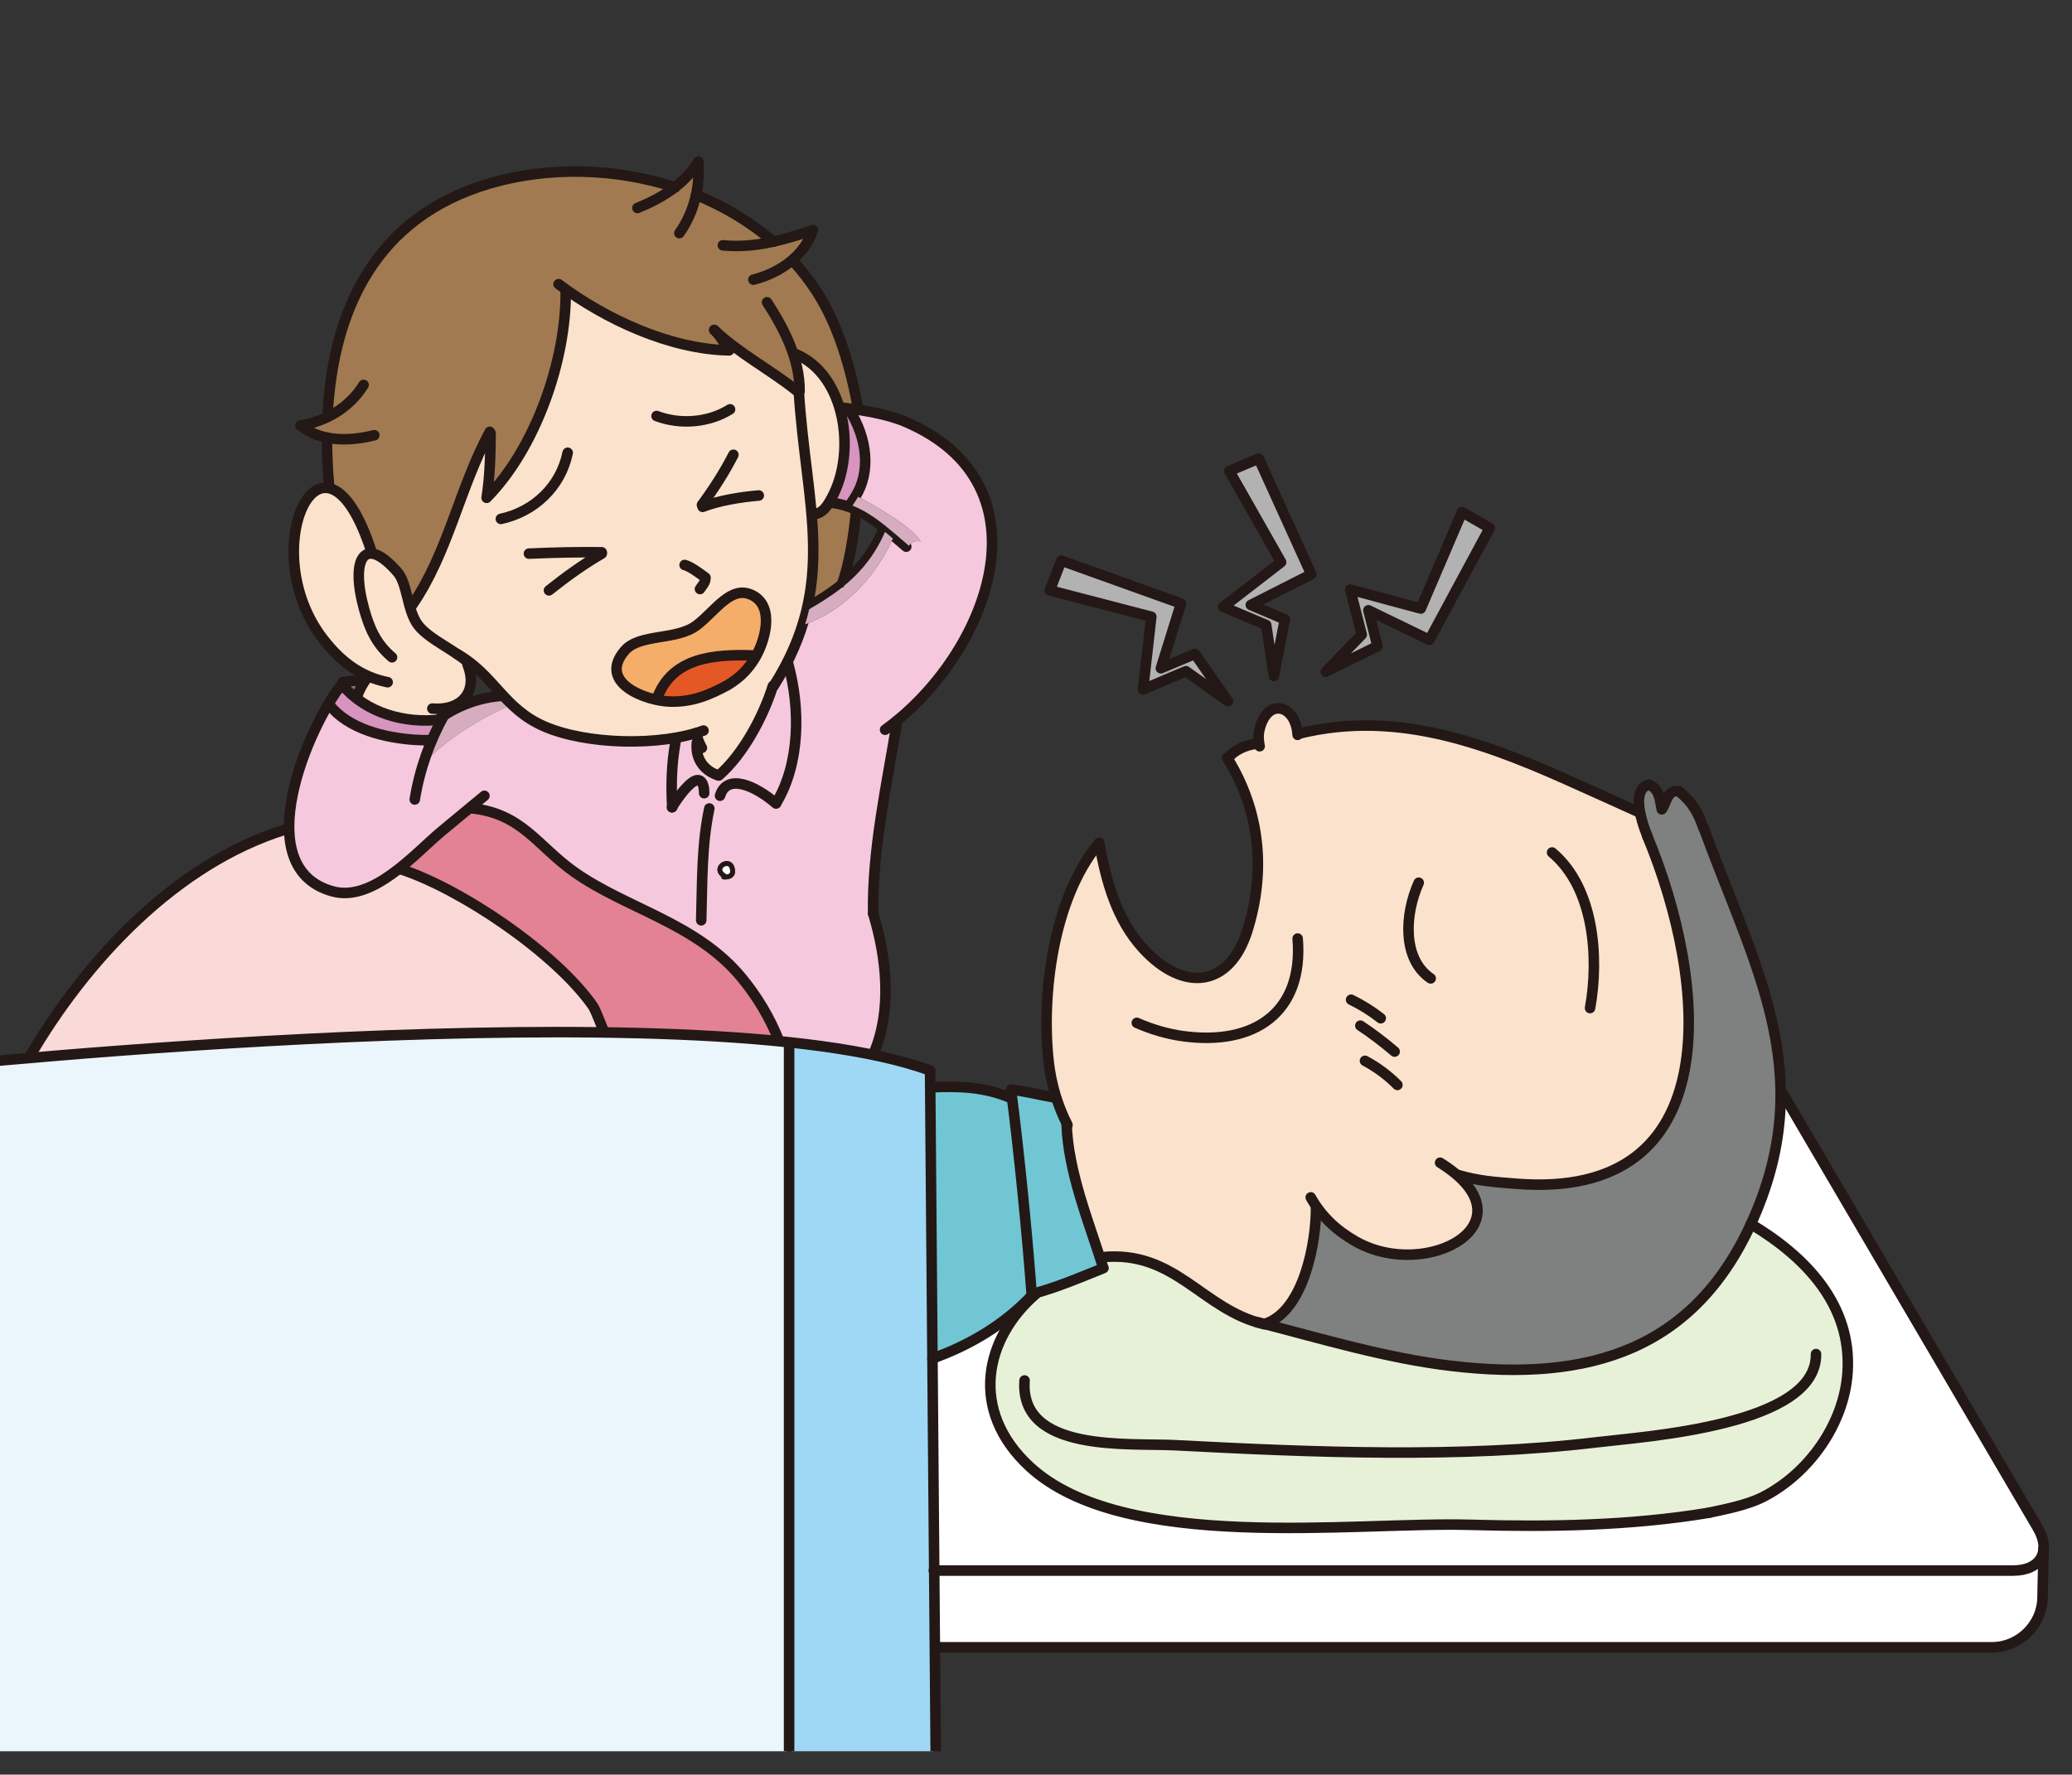 <?xml version="1.0" encoding="utf-8"?>
<!-- Generator: Adobe Illustrator 25.4.1, SVG Export Plug-In . SVG Version: 6.00 Build 0)  -->
<svg version="1.1" id="レイヤー_1" xmlns="http://www.w3.org/2000/svg" xmlns:xlink="http://www.w3.org/1999/xlink" x="0px"
	 y="0px" width="233.478px" height="200px" viewBox="0 0 233.478 200" style="enable-background:new 0 0 233.478 200;"
	 xml:space="preserve">
<rect x="0" y="0" width="233.478" height="200" fill="#333333" stroke="none"/>
<style type="text/css">
	.st0{clip-path:url(#SVGID_00000069370624554114037600000000445768249951009196_);}
	.st1{fill:none;}
	.st2{fill:#D5ADBF;}
	.st3{fill:#F6C8DD;}
	.st4{fill:#FBE2CC;}
	.st5{fill:#A17A51;}
	.st6{fill:#D694BE;}
	.st7{fill:#996988;}
	.st8{fill:#7F8080;}
	.st9{fill:#FFFFFF;stroke:#231815;stroke-width:0.554;stroke-miterlimit:10;}
	.st10{fill:#F9DAD9;}
	.st11{fill:#E28294;}
	.st12{fill:#9ED8F5;}
	.st13{fill:#FFFFFF;}
	.st14{fill:#71C6D4;}
	.st15{fill:#E7F1D8;}
	.st16{fill:#E45826;}
	.st17{fill:#F5AD6A;}
	.st18{fill:#B2B2B2;}
	.st19{fill:#EAF5FC;}
	
		.st20{clip-path:url(#SVGID_00000069370624554114037600000000445768249951009196_);fill:none;stroke:#231815;stroke-width:1.186;stroke-linecap:round;stroke-linejoin:round;stroke-miterlimit:10;}
	.st21{fill:none;stroke:#231815;stroke-width:1.186;stroke-linecap:round;stroke-linejoin:round;stroke-miterlimit:10;}
	
		.st22{clip-path:url(#SVGID_00000069370624554114037600000000445768249951009196_);fill:#FFFFFF;stroke:#231815;stroke-width:0.554;stroke-linecap:round;stroke-linejoin:round;stroke-miterlimit:10;}
</style>
<g>
	<defs>
		<rect id="SVGID_1_" x="-0.793" y="1.522" width="238.253" height="195.847"/>
	</defs>
	<clipPath id="SVGID_00000016789367803422222040000000577342845226605451_">
		<use xlink:href="#SVGID_1_"  style="overflow:visible;"/>
	</clipPath>
	<g style="clip-path:url(#SVGID_00000016789367803422222040000000577342845226605451_);">
		<path class="st1" d="M79.984,90.846c-0.15-0.031-0.296,0.064-0.328,0.214c-0.721,3.418-0.79,6.759-0.862,10.298
			c-0.016,0.775-0.032,1.557-0.055,2.351c-0.004,0.153,0.116,0.28,0.269,0.284c0.003,0,0.005,0,0.008,0
			c0.149,0,0.272-0.119,0.277-0.268c0.023-0.796,0.039-1.58,0.055-2.355c0.072-3.512,0.14-6.829,0.851-10.195
			C80.23,91.025,80.134,90.878,79.984,90.846z"/>
		<path class="st1" d="M46.692,90.375c0.015,0.002,0.029,0.004,0.044,0.004c0.134,0,0.251-0.097,0.273-0.233
			c0.241-1.511,0.62-3.021,1.113-4.496c-0.31,0.317-0.605,0.645-0.884,0.982c-0.329,1.133-0.593,2.279-0.776,3.427
			C46.438,90.209,46.541,90.351,46.692,90.375z"/>
		<path class="st1" d="M81.898,97.045c-0.004,0-0.008,0-0.011,0c-0.464,0.005-0.901,0.325-1.016,0.745
			c-0.05,0.18-0.094,0.611,0.41,1.021c-0.01,0.151,0.104,0.283,0.255,0.294c0.064,0.005,0.124,0.008,0.182,0.008
			c0.518,0,0.786-0.189,0.922-0.357c0.205-0.254,0.244-0.604,0.114-1.04C82.628,97.295,82.308,97.045,81.898,97.045z"/>
		<path class="st2" d="M57.4,79.508c-0.281-0.271-0.551-0.547-0.813-0.825c-0.025,0.009-0.049,0.019-0.076,0.021
			c-2.188,0.159-4.4,0.917-6.283,2.132c-0.844,1.526-1.549,3.147-2.106,4.812C51.185,82.511,55.593,80.325,57.4,79.508z"/>
		<path class="st3" d="M111.414,59.418c-0.588-5.221-3.892-9.25-9.555-11.651c-1.354-0.574-3.277-1.037-5.716-1.382
			c1.945,3.302,2.164,6.938,0.554,9.604c1.748,0.939,6.347,3.522,7.036,5.061c0,0-0.65-0.36-1.355,0.486
			c0.025,0.086,0.012,0.18-0.05,0.253c-0.055,0.065-0.133,0.098-0.211,0.098c-0.063,0-0.127-0.022-0.179-0.066
			c-0.281-0.238-0.556-0.475-0.829-0.709c-0.169-0.146-0.332-0.28-0.499-0.422c-0.916,2.058-3.822,7.45-9.891,9.672
			c-0.43,1.407-0.99,2.834-1.724,4.298c0.045,0.035,0.083,0.081,0.099,0.14c1.231,4.49,1.513,10.983-1.359,15.799
			c-0.025,0.107-0.117,0.201-0.226,0.229c-0.023,0.006-0.048,0.009-0.072,0.009c-0.109,0-0.221-0.057-0.27-0.152
			c-1.827-1.551-3.687-2.35-4.757-2.04c-0.493,0.142-0.824,0.508-1.011,1.117c-0.045,0.146-0.199,0.229-0.345,0.183
			c-0.146-0.045-0.229-0.199-0.184-0.346c0.242-0.791,0.709-1.291,1.386-1.487c1.458-0.42,3.547,0.731,5.111,2.019
			c2.594-4.518,2.389-10.51,1.287-14.812c-0.375,0.705-0.785,1.417-1.242,2.141c-0.029,0.046-0.071,0.078-0.117,0.099
			c-0.981,3.06-3.145,7.459-6.119,10.049c-0.052,0.046-0.117,0.068-0.182,0.068c-0.049,0-0.096-0.018-0.139-0.044h0
			c-0.03,0-0.06-0.005-0.089-0.015c-1.373-0.468-2.756-1.753-2.519-3.958c0.011-0.098,0.072-0.176,0.155-0.216
			c-0.059-0.161-0.111-0.325-0.158-0.491c-0.627,0.178-1.289,0.329-1.979,0.453c0.09,0.059,0.141,0.168,0.12,0.28
			c-0.356,1.981-0.477,4.116-0.388,6.347c0.721-1.056,1.891-2.517,2.765-2.377c0.391,0.063,0.659,0.394,0.794,0.984
			c0.04,0.172,0.047,0.35,0.055,0.521c0.003,0.071,0.006,0.141,0.011,0.208c0.013,0.152-0.1,0.286-0.253,0.299
			c-0.147,0.015-0.286-0.1-0.299-0.253c-0.006-0.074-0.01-0.152-0.013-0.23c-0.007-0.147-0.013-0.298-0.041-0.421
			c-0.045-0.196-0.15-0.53-0.343-0.561c-0.534-0.088-1.743,1.337-2.649,2.802c-0.014,0.1-0.079,0.182-0.172,0.217
			c-0.044,0.027-0.092,0.043-0.143,0.043c-0.049,0-0.098-0.013-0.143-0.04c-0.131-0.079-0.173-0.25-0.093-0.38
			c0.001-0.001,0.001-0.002,0.001-0.002c-0.16-2.559-0.04-5,0.365-7.254c0.008-0.047,0.031-0.086,0.058-0.12
			c-1.519,0.249-3.151,0.377-4.8,0.377c-3.608,0-7.277-0.589-9.907-1.737c-1.593-0.695-2.772-1.614-3.791-2.599
			c-1.807,0.817-6.215,3.003-9.278,6.141c-0.494,1.476-0.872,2.985-1.113,4.496c-0.022,0.136-0.139,0.233-0.273,0.233
			c-0.014,0-0.029-0.001-0.044-0.004c-0.151-0.024-0.254-0.166-0.23-0.317c0.183-1.148,0.448-2.295,0.776-3.427
			c-0.517,0.626-0.975,1.283-1.342,1.971c0.367-0.688,0.824-1.345,1.342-1.971c0.289-0.994,0.626-1.978,1.017-2.939
			c-0.106,0.001-0.214,0.004-0.316,0.004c-0.454,0-0.873-0.014-1.269-0.042c-3.111-0.224-7.258-1.083-9.612-3.85
			c-2.599,4.505-5.262,11.8-3.773,16.4c0.661,2.041,2.088,3.381,4.244,3.982c3.6,1,7.451-2.537,10.263-5.121
			c0.596-0.548,1.159-1.066,1.671-1.496c0.894-0.753,1.796-1.495,2.699-2.237c0.749-0.616,1.499-1.232,2.243-1.855
			c0.117-0.098,0.292-0.082,0.39,0.035c0.098,0.117,0.083,0.292-0.035,0.39c-0.39,0.326-0.782,0.647-1.174,0.97
			c3.775,0.51,5.837,2.411,8.009,4.421c0.994,0.92,2.023,1.872,3.272,2.755c2.175,1.539,4.59,2.704,7.146,3.938
			c4.195,2.025,8.533,4.119,11.748,8.001c1.799,2.171,3.261,4.628,4.229,7.105c3.864,0.387,7.273,0.881,10.222,1.479
			c1.741-4.104,1.712-9.621-0.087-15.544c-0.004-0.013-0.002-0.025-0.004-0.038c-0.002-0.013-0.008-0.024-0.008-0.038
			c-0.102-5.663,0.927-11.51,1.923-17.164c0.234-1.327,0.462-2.638,0.676-3.936c-0.271,0.212-0.543,0.419-0.815,0.615
			c-0.049,0.035-0.106,0.052-0.162,0.052c-0.086,0-0.171-0.04-0.224-0.115c-0.089-0.124-0.062-0.297,0.063-0.387
			C106.184,77.244,112.375,67.949,111.414,59.418z M80.198,91.174c-0.71,3.366-0.778,6.683-0.851,10.195
			c-0.016,0.775-0.032,1.559-0.055,2.355c-0.005,0.149-0.127,0.268-0.277,0.268c-0.003,0-0.006,0-0.008,0
			c-0.153-0.004-0.273-0.132-0.269-0.284c0.023-0.793,0.04-1.576,0.055-2.351c0.073-3.538,0.141-6.88,0.862-10.298
			c0.032-0.149,0.178-0.244,0.328-0.214C80.134,90.878,80.23,91.025,80.198,91.174z M82.64,98.756
			c-0.136,0.168-0.404,0.357-0.922,0.357c-0.058,0-0.118-0.002-0.182-0.008c-0.151-0.011-0.265-0.143-0.255-0.294
			c-0.505-0.41-0.46-0.841-0.41-1.021c0.115-0.42,0.552-0.741,1.016-0.745c0.004,0,0.007,0,0.011,0c0.411,0,0.73,0.25,0.856,0.671
			C82.883,98.151,82.845,98.501,82.64,98.756z"/>
	</g>
	<g style="clip-path:url(#SVGID_00000016789367803422222040000000577342845226605451_);">
		<path class="st4" d="M49.431,80.835c0.004-0.083,0.04-0.164,0.114-0.216c0.09-0.062,0.184-0.117,0.275-0.177
			c0.042-0.057,0.1-0.094,0.166-0.107c0.169-0.108,0.339-0.214,0.513-0.315c-0.389,0.088-0.804,0.139-1.246,0.139
			c-0.183,0-0.369-0.008-0.559-0.024c-0.152-0.013-0.266-0.146-0.253-0.299c0.012-0.152,0.147-0.266,0.299-0.253
			c1.556,0.127,2.843-0.323,3.521-1.24c0.626-0.847,0.684-2.032,0.163-3.337c-0.033-0.082-0.02-0.168,0.021-0.238
			c-0.657-0.563-1.494-1.099-2.317-1.619c-1.22-0.769-2.482-1.565-3.211-2.496c-0.682-0.872-0.989-2.094-1.285-3.276
			c-0.273-1.088-0.531-2.116-1.046-2.708c-1.37-1.572-2.529-2.271-3.181-1.921c-0.751,0.405-1.075,2.371-0.104,5.851
			c0.607,2.174,1.328,3.813,3.051,5.267c0.117,0.098,0.132,0.273,0.033,0.39c-0.098,0.117-0.273,0.132-0.39,0.033
			c-1.825-1.54-2.61-3.329-3.228-5.541c-0.941-3.37-0.797-5.855,0.374-6.487c0.117-0.063,0.253-0.111,0.408-0.136
			c-1.379-4.205-3.096-6.705-4.722-6.861c-0.856-0.08-1.676,0.509-2.313,1.666c-1.582,2.87-2.007,9.591,2.106,14.904
			c2.095,2.705,4.354,4.225,7.112,4.781c0.15,0.03,0.247,0.176,0.217,0.326c-0.026,0.131-0.142,0.222-0.271,0.222
			c-0.018,0-0.037-0.002-0.055-0.005c-0.706-0.143-1.38-0.347-2.029-0.612c-0.003,0.004-0.003,0.008-0.006,0.012
			c-0.469,0.617-0.846,1.322-1.097,2.044C42.884,80.366,46.122,81.201,49.431,80.835z"/>
		<path class="st5" d="M45.005,64.306c0.603,0.692,0.876,1.782,1.166,2.937c0.051,0.205,0.104,0.41,0.157,0.615
			c2.216-3.273,3.621-7.061,4.976-10.731c1.06-2.871,2.156-5.84,3.643-8.588c0.072-0.134,0.24-0.185,0.375-0.111
			c0.086,0.046,0.132,0.132,0.139,0.222c0.06,0.051,0.099,0.125,0.099,0.21c-0.015,2.058-0.056,4.235-0.331,6.427
			c4.895-5.395,8.327-14.695,8.24-22.514c0-0.007,0.003-0.013,0.004-0.02c-0.233-0.168-0.467-0.333-0.696-0.506
			c-0.122-0.092-0.147-0.266-0.055-0.388c0.092-0.122,0.266-0.146,0.388-0.055c4.541,3.418,11.737,7.102,18.531,7.391
			c-0.416-0.649-0.847-1.313-1.348-1.805c-0.012-0.012-0.017-0.026-0.027-0.04c-0.012-0.017-0.026-0.032-0.034-0.05
			c-0.006-0.015-0.007-0.031-0.01-0.047c-0.004-0.019-0.011-0.037-0.012-0.057c0-0.016,0.006-0.032,0.008-0.048
			c0.003-0.019,0.003-0.038,0.01-0.056c0.006-0.016,0.019-0.029,0.028-0.044c0.01-0.016,0.017-0.034,0.03-0.048
			c0-0.001,0.001-0.001,0.001-0.001c0,0,0.001-0.001,0.001-0.001c0.014-0.015,0.032-0.022,0.048-0.033
			c0.014-0.009,0.026-0.022,0.041-0.028c0.02-0.009,0.041-0.01,0.062-0.014c0.014-0.002,0.028-0.008,0.042-0.008
			c0.017,0,0.033,0.006,0.05,0.009c0.018,0.003,0.037,0.003,0.055,0.01c0.014,0.005,0.025,0.016,0.038,0.024
			c0.018,0.011,0.038,0.019,0.054,0.034c1.566,1.5,3.515,2.809,5.4,4.075c1.27,0.853,2.574,1.735,3.736,2.656
			c-0.091-3.602-1.964-6.96-3.612-9.505c-0.083-0.128-0.046-0.3,0.082-0.383c0.128-0.083,0.299-0.047,0.383,0.082
			c1.052,1.625,2.193,3.576,2.928,5.721c0.056-0.014,0.116-0.015,0.173,0.009c2.828,1.188,4.219,3.699,4.888,5.596
			c0.049,0.138,0.091,0.279,0.135,0.418c0.015,0,0.028-0.005,0.044-0.003c0.535,0.062,1.042,0.13,1.535,0.201
			c-1.033-5.511-2.555-9.761-4.655-12.966c-0.727-1.11-1.555-2.18-2.459-3.178c-0.005-0.005-0.006-0.011-0.01-0.017
			c-1.168,0.948-2.627,1.672-4.286,2.086c-0.022,0.005-0.045,0.008-0.067,0.008c-0.124,0-0.237-0.084-0.268-0.21
			c-0.037-0.148,0.053-0.299,0.202-0.336c2.954-0.738,5.314-2.575,6.301-4.863c-1.213,0.402-2.504,0.791-3.843,1.089
			c-0.047,0.031-0.098,0.053-0.152,0.053c-0.018,0-0.035-0.006-0.052-0.009c-1.814,0.389-3.715,0.602-5.652,0.407
			c-0.152-0.015-0.263-0.151-0.248-0.303c0.015-0.152,0.151-0.261,0.303-0.248c1.702,0.171,3.387,0.018,5.009-0.296
			c-2.298-1.915-4.939-3.504-7.868-4.727c-0.363,1.477-0.979,2.866-1.841,4.084c-0.054,0.076-0.139,0.117-0.226,0.117
			c-0.055,0-0.111-0.017-0.16-0.051c-0.125-0.088-0.154-0.261-0.066-0.386c0.883-1.246,1.502-2.678,1.835-4.203
			c0.001-0.003,0.001-0.006,0.002-0.009c0.198-0.914,0.294-1.86,0.281-2.821c-0.595,0.814-1.318,1.515-2.091,2.125
			c-0.036,0.103-0.126,0.171-0.228,0.182c-1.384,1.046-2.913,1.796-4.197,2.307c-0.143,0.056-0.303-0.013-0.36-0.155
			c-0.056-0.142,0.013-0.303,0.155-0.36c1.138-0.453,2.475-1.099,3.717-1.976c-6.625-2.034-13.761-2.136-20.166-0.267
			C44.06,24.21,37.984,32.818,37.207,46.518c1.451-0.79,2.676-1.907,3.531-3.287c0.081-0.13,0.253-0.17,0.381-0.09
			c0.13,0.081,0.17,0.251,0.09,0.381c-1.441,2.325-3.849,3.969-6.674,4.579c2.345,1.525,5.375,1.229,7.574,0.679
			c0.148-0.036,0.298,0.053,0.336,0.201c0.037,0.148-0.053,0.299-0.201,0.336c-1.033,0.258-2.242,0.462-3.487,0.462
			c-0.541,0-1.089-0.045-1.633-0.134c0.005,1.663,0.083,3.397,0.237,5.165c1.317,0.402,3.083,2.076,4.765,7.287
			c0.005,0.016,0.003,0.033,0.005,0.049C42.816,62.292,43.751,62.866,45.005,64.306z"/>
		<path class="st6" d="M93.999,56.17c-0.042,0.078-0.084,0.155-0.127,0.232c0.582,0.08,1.132,0.211,1.656,0.384
			c0.144-0.221,0.225-0.343,0.284-0.432c0.102-0.153,0.147-0.221,0.384-0.605c1.597-2.593,1.306-6.215-0.755-9.458
			c-0.161-0.02-0.32-0.041-0.485-0.061C95.852,49.58,95.506,53.378,93.999,56.17z"/>
		<path class="st7" d="M40.039,78.243c0.165-0.438,0.371-0.866,0.615-1.274c-0.591,0.017-1.182,0.07-1.767,0.157
			C39.236,77.529,39.624,77.9,40.039,78.243z"/>
		<path class="st8" d="M187.171,127.812c-2.885,3.973-7.508,5.979-13.762,5.979c-0.828,0-1.684-0.035-2.569-0.106l-0.479-0.038
			c-1.938-0.153-3.419-0.271-5.251-0.721c2.358,2.48,1.645,4.519,1.117,5.409c-1.199,2.016-4.271,3.346-7.641,3.346
			c-1.99,0-4.085-0.464-5.957-1.525c-1.663-0.942-3.005-2.074-4.069-3.426c-0.107,4.217-1.55,10.55-5.221,12.428
			c0.931,0.244,1.861,0.486,2.793,0.735c5.667,1.508,11.526,3.069,17.43,3.77c16.912,2.006,27.571-3.013,33.459-15.781
			c0.007-0.026,0.013-0.052,0.027-0.076c0.004-0.007,0.011-0.011,0.015-0.017c0.117-0.255,0.235-0.508,0.349-0.768
			c5.975-13.81,1.799-24.409-3.037-36.682c-0.866-2.2-1.762-4.476-2.623-6.828c-0.033-0.03-0.061-0.066-0.076-0.112
			c-0.436-1.288-0.997-2.654-2.623-3.958c-0.632-0.062-0.851,0.386-1.151,1.104c-0.122,0.292-0.247,0.593-0.426,0.836
			c-0.065,0.089-0.178,0.129-0.286,0.106c-0.108-0.025-0.19-0.111-0.21-0.22l-0.049-0.275c-0.22-1.23-0.325-1.816-1.131-2.269
			c-0.287,0.086-0.495,0.259-0.634,0.527c-0.452,0.866-0.171,2.719,0.752,4.957c0.007,0.014,0.005,0.029,0.009,0.043
			C190.225,104.646,193.116,119.626,187.171,127.812z"/>
		<path class="st9" d="M81.897,97.598c-0.002,0-0.003,0.001-0.005,0.001c-0.211,0.002-0.439,0.16-0.488,0.338
			c-0.066,0.241,0.217,0.456,0.392,0.562c0.025,0.015,0.046,0.033,0.065,0.054c0.164-0.017,0.286-0.067,0.348-0.144
			c0.104-0.13,0.065-0.362,0.014-0.534C82.167,97.688,82.061,97.598,81.897,97.598z"/>
		<path class="st4" d="M124.132,141.416c4.987-0.505,8.147,1.709,11.199,3.85c1.891,1.327,3.843,2.692,6.251,3.447
			c0.028-0.002,0.058-0.003,0.088,0.004c0.271,0.069,0.543,0.144,0.813,0.214c0.012-0.005,0.02-0.014,0.032-0.019
			c4.264-1.466,5.545-9.335,5.498-12.916c0-0.005,0.002-0.009,0.002-0.014c-0.196-0.292-0.386-0.59-0.56-0.901
			c-0.074-0.133-0.027-0.302,0.107-0.376c0.131-0.074,0.301-0.028,0.376,0.106c1.133,2.022,2.757,3.612,4.965,4.863
			c4.788,2.711,11.067,1.375,12.849-1.623c1.246-2.096-0.075-4.565-3.625-6.775c-0.13-0.081-0.169-0.252-0.088-0.381
			c0.081-0.13,0.252-0.169,0.381-0.088c0.725,0.451,1.333,0.895,1.845,1.328c0.013,0.001,0.026-0.001,0.039,0.003
			c2.254,0.656,3.867,0.782,6.099,0.958l0.481,0.038c7.366,0.582,12.693-1.314,15.839-5.646c5.833-8.033,2.914-22.88-1.358-33.152
			c-0.005-0.014-0.004-0.029-0.009-0.043c-0.239-0.593-0.582-1.535-0.785-2.512c-0.016-0.004-0.034-0.004-0.049-0.011
			c-1.092-0.503-2.359-1.07-3.603-1.627c-0.929-0.416-1.845-0.826-2.666-1.2c-10.395-4.727-20.651-8.739-31.797-5.996
			c-0.044,0.083-0.124,0.143-0.224,0.148c-0.166,0.007-0.283-0.109-0.291-0.261c-0.092-1.678-0.971-2.636-1.792-2.715
			c-0.841-0.083-1.602,0.731-1.953,2.125c-0.131,0.519-0.126,1.159,0.012,1.801c0.033,0.149-0.063,0.297-0.212,0.329
			c-0.02,0.004-0.039,0.006-0.058,0.006c-0.129,0-0.243-0.089-0.271-0.218c-0.004-0.019-0.007-0.044-0.011-0.064
			c-0.001,0-0.001,0.001-0.002,0.001c-1.166,0.111-2.22,0.612-2.994,1.407c3.57,5.871,4.318,12.601,2.152,19.485
			c-0.939,2.987-2.649,4.896-4.812,5.375c-0.368,0.082-0.744,0.122-1.124,0.122c-2.059,0-4.255-1.185-6.298-3.423
			c-2.981-3.264-4.161-7.549-4.874-11.413c-4.795,6.138-6.096,16.729-5.253,24.084c0.276,2.409,0.995,4.804,2.079,6.926
			c0.055,0.106,0.032,0.23-0.046,0.313c0.189,4.111,1.6,8.337,2.975,12.428C123.694,140.092,123.916,140.758,124.132,141.416z
			 M174.68,95.898c0.099-0.118,0.274-0.132,0.39-0.035c4.872,4.072,5.401,12.131,4.374,17.795c-0.025,0.134-0.142,0.228-0.272,0.228
			c-0.016,0-0.033-0.002-0.05-0.004c-0.15-0.027-0.25-0.172-0.222-0.323c1-5.518,0.505-13.352-4.185-17.271
			C174.598,96.19,174.582,96.015,174.68,95.898z M159.612,99.371c0.062-0.139,0.226-0.202,0.366-0.139
			c0.139,0.063,0.202,0.227,0.139,0.366c-1.641,3.662-1.738,8.423,1.25,10.438c0.126,0.086,0.16,0.257,0.074,0.385
			c-0.053,0.08-0.141,0.122-0.229,0.122c-0.053,0-0.108-0.015-0.155-0.048C157.816,108.308,157.877,103.244,159.612,99.371z
			 M157.657,122.468c-0.055,0.053-0.124,0.08-0.194,0.08c-0.072,0-0.144-0.027-0.197-0.083c-1.039-1.054-2.244-1.95-3.585-2.662
			c-0.135-0.072-0.186-0.24-0.114-0.375c0.072-0.135,0.24-0.185,0.374-0.114c1.392,0.739,2.643,1.67,3.72,2.764
			C157.767,122.186,157.766,122.361,157.657,122.468z M157.36,118.695c-0.055,0.063-0.132,0.096-0.209,0.096
			c-0.064,0-0.129-0.023-0.181-0.068c-1.145-0.988-2.721-2.181-3.832-2.9c-0.128-0.083-0.165-0.254-0.082-0.383
			c0.083-0.129,0.255-0.166,0.382-0.082c1.129,0.73,2.73,1.942,3.893,2.945C157.447,118.404,157.46,118.579,157.36,118.695z
			 M151.996,112.549c0.066-0.137,0.234-0.195,0.369-0.129c1.185,0.572,2.356,1.306,3.39,2.119c0.121,0.095,0.142,0.269,0.047,0.389
			c-0.055,0.069-0.136,0.106-0.218,0.106c-0.06,0-0.12-0.02-0.171-0.06c-1.003-0.789-2.14-1.5-3.289-2.055
			C151.987,112.852,151.929,112.686,151.996,112.549z M127.844,115.163c0.061-0.141,0.225-0.202,0.365-0.142
			c1.698,0.748,3.418,1.245,5.11,1.478c4.26,0.584,7.826-0.242,10.035-2.333c1.991-1.884,2.888-4.778,2.594-8.366
			c-0.012-0.153,0.101-0.287,0.253-0.299c0.163-0.01,0.287,0.1,0.299,0.253c0.308,3.762-0.647,6.81-2.764,8.814
			c-1.868,1.768-4.52,2.674-7.766,2.674c-0.867,0-1.776-0.064-2.726-0.195c-1.744-0.24-3.512-0.751-5.258-1.519
			C127.846,115.467,127.782,115.304,127.844,115.163z"/>
		<path class="st6" d="M46.711,83.101c0.537,0.038,1.12,0.049,1.78,0.034c0.253-0.587,0.523-1.166,0.813-1.733
			c-0.469,0.046-0.938,0.075-1.402,0.075c-3.701,0-7.172-1.433-9.379-3.926c-0.374,0.498-0.768,1.088-1.168,1.75
			C39.559,82.039,43.651,82.88,46.711,83.101z"/>
		<path class="st10" d="M66.57,113.526c-4.294-6.14-14.898-13.145-21.51-15.305c-0.014-0.005-0.024-0.015-0.037-0.021
			c-1.918,1.49-4.047,2.714-6.194,2.714c-0.483,0-0.966-0.062-1.448-0.196c-2.345-0.654-3.9-2.116-4.622-4.345
			c-0.267-0.826-0.406-1.728-0.447-2.677c-0.029,0.027-0.063,0.049-0.103,0.061c-10.612,3.31-20.96,12.471-28.447,25.164
			c13.555-1.158,37.317-2.877,58.98-2.877c1.688,0,3.331,0.011,4.935,0.032c-0.058-0.134-0.126-0.306-0.217-0.537
			C67.195,114.864,66.794,113.847,66.57,113.526z"/>
		<path class="st11" d="M71.772,102.484c-2.464-1.189-5.012-2.419-7.225-3.985c-1.278-0.905-2.32-1.868-3.328-2.801
			c-2.298-2.127-4.286-3.964-8.222-4.34c-0.162,0.133-0.322,0.267-0.483,0.399c-0.901,0.741-1.802,1.482-2.694,2.233
			c-0.502,0.423-1.061,0.937-1.653,1.48c-0.805,0.74-1.692,1.555-2.638,2.325c6.711,2.295,17.203,9.276,21.494,15.413
			c0.261,0.374,0.66,1.387,0.952,2.126c0.078,0.198,0.163,0.414,0.22,0.55c0.049,0.033,0.085,0.084,0.099,0.15
			c0.004,0.02,0,0.031,0.002,0.048c7.23,0.105,13.592,0.422,19.068,0.947c-0.946-2.334-2.332-4.641-4.03-6.691
			C80.197,106.55,75.914,104.483,71.772,102.484z"/>
		<path class="st4" d="M56.149,77.389c1.469,1.625,2.857,3.16,5.263,4.21c4.636,2.024,12.939,2.246,17.767,0.475
			c0.144-0.052,0.302,0.021,0.355,0.165c0.053,0.144-0.021,0.303-0.165,0.355c-0.189,0.069-0.39,0.131-0.588,0.195
			c0.137,0.487,0.317,0.957,0.547,1.361c0.076,0.133,0.03,0.302-0.103,0.377c-0.043,0.025-0.09,0.037-0.137,0.037
			c-0.096,0-0.19-0.05-0.241-0.14c-0.025-0.043-0.046-0.09-0.069-0.134c0.056,1.317,0.83,2.339,2.148,2.796
			c2.881-2.574,4.973-6.901,5.895-9.856c0.029-0.093,0.105-0.155,0.193-0.179c5.48-8.742,4.633-15.726,3.56-24.555
			c-0.312-2.571-0.632-5.232-0.82-8.124c-0.008-0.005-0.017-0.008-0.025-0.014c-1.205-0.982-2.544-1.881-3.961-2.833
			c-1.212-0.814-2.45-1.647-3.603-2.539l0.225,0.348c0.056,0.086,0.06,0.196,0.01,0.285c-0.049,0.088-0.141,0.143-0.242,0.143
			c-0.002,0-0.003,0-0.005,0c-5.611-0.092-12.294-2.548-18.138-6.621c-0.024,8.187-3.762,17.866-8.984,23.158
			c-0.053,0.054-0.125,0.082-0.197,0.082c-0.042,0-0.085-0.01-0.124-0.03c-0.107-0.054-0.167-0.171-0.149-0.29
			c0.336-2.169,0.409-4.342,0.434-6.417c-1.251,2.475-2.228,5.112-3.172,7.672c-1.395,3.78-2.838,7.688-5.177,11.065
			c-0.036,0.052-0.088,0.081-0.144,0.099c0.209,0.692,0.467,1.337,0.852,1.83c0.669,0.855,1.89,1.625,3.07,2.369
			c0.395,0.249,0.792,0.503,1.177,0.762c0.001,0.001,0.003,0.001,0.005,0.001C53.593,74.562,54.892,75.999,56.149,77.389z
			 M82.764,51.005c0.136,0.069,0.191,0.236,0.122,0.372c-0.843,1.663-2.001,3.529-3.282,5.3c2.175-0.736,4.791-1.018,5.873-1.108
			c0.15-0.012,0.286,0.101,0.299,0.253c0.013,0.152-0.101,0.286-0.253,0.299c-1.147,0.095-4.053,0.409-6.247,1.262
			c-0.033,0.013-0.067,0.019-0.1,0.019c-0.111,0-0.215-0.067-0.258-0.177c-0.018-0.045-0.019-0.092-0.012-0.137
			c-0.092-0.096-0.109-0.243-0.028-0.353c1.375-1.859,2.623-3.85,3.514-5.607C82.461,50.991,82.628,50.936,82.764,51.005z
			 M79.161,65.198c-0.614-0.448-1.543-1.126-2.082-1.255c-0.149-0.035-0.241-0.185-0.205-0.333c0.035-0.149,0.185-0.24,0.333-0.205
			c0.648,0.154,1.591,0.843,2.28,1.346l0.173,0.126c0.074,0.053,0.116,0.14,0.114,0.231c-0.013,0.532-0.225,0.819-0.47,1.151
			c-0.063,0.086-0.131,0.177-0.2,0.28c-0.053,0.08-0.141,0.123-0.23,0.123c-0.053,0-0.107-0.015-0.154-0.047
			c-0.127-0.085-0.161-0.257-0.076-0.384c0.074-0.111,0.147-0.209,0.214-0.301c0.189-0.256,0.314-0.426,0.351-0.696L79.161,65.198z
			 M73.722,46.788c0.054-0.143,0.214-0.215,0.357-0.161c2.615,0.988,5.769,0.703,8.036-0.728c0.129-0.081,0.3-0.043,0.382,0.086
			c0.082,0.129,0.043,0.3-0.086,0.382c-1.457,0.919-3.257,1.394-5.066,1.394c-1.181,0-2.366-0.203-3.461-0.617
			C73.74,47.09,73.668,46.931,73.722,46.788z M70.175,73.159c0.954-1.115,2.549-1.376,4.239-1.654
			c1.421-0.233,2.89-0.474,3.927-1.26c0.548-0.42,1.079-0.938,1.594-1.438c1.204-1.172,2.341-2.279,3.723-2.279
			c0.439,0,0.884,0.118,1.32,0.35c0.744,0.397,1.24,1.029,1.472,1.879c0.475,1.738-0.263,4.098-1.151,5.555
			c-0.588,0.965-1.427,2.094-3.196,3.157c-2.094,1.131-3.959,1.88-6.288,1.88c-0.09,0.007-0.23-0.002-0.347-0.005
			c-1.942-0.06-5.214-1.053-6.07-2.992C68.956,75.352,69.218,74.278,70.175,73.159z M67.811,61.967
			c0.153,0.002,0.275,0.127,0.273,0.28c0,0.026-0.009,0.049-0.016,0.073c0.033,0.119-0.011,0.249-0.122,0.314
			c-1.84,1.068-3.775,2.415-5.914,4.118c-0.051,0.041-0.112,0.06-0.172,0.06c-0.081,0-0.162-0.036-0.217-0.104
			c-0.095-0.12-0.075-0.294,0.044-0.389c1.928-1.534,3.692-2.781,5.374-3.801c-2.309-0.016-4.749,0.033-7.448,0.154
			c-0.004,0-0.008,0-0.013,0c-0.147,0-0.27-0.116-0.276-0.265c-0.007-0.153,0.111-0.282,0.264-0.289
			C62.586,61.984,65.277,61.934,67.811,61.967z M56.381,58.209c3.712-0.798,6.584-3.639,7.315-7.238
			c0.031-0.15,0.177-0.247,0.326-0.216c0.15,0.031,0.247,0.177,0.216,0.326c-0.776,3.815-3.815,6.825-7.742,7.669
			c-0.019,0.004-0.039,0.006-0.058,0.006c-0.128,0-0.242-0.089-0.27-0.219C56.136,58.388,56.231,58.241,56.381,58.209z"/>
		<path class="st5" d="M91.343,67.923c1.116-0.66,2.234-1.375,3.296-2.231c0.861-2.497,1.319-5.741,1.55-8.061
			c-0.754-0.331-1.556-0.571-2.442-0.688c-0.057-0.007-0.104-0.035-0.144-0.071c-0.413,0.665-0.923,1.209-1.855,1.371
			C92.001,61.5,92,64.672,91.343,67.923z"/>
		<path class="st4" d="M90.303,44.282c0.187,2.899,0.508,5.567,0.821,8.147c0.218,1.795,0.429,3.539,0.577,5.257
			c0.897-0.176,1.279-0.794,1.81-1.779c1.586-2.939,1.831-7.053,0.622-10.481c-0.611-1.732-1.865-3.993-4.333-5.144
			c0.364,1.225,0.588,2.505,0.575,3.821C90.375,44.173,90.346,44.234,90.303,44.282z"/>
		<path class="st12" d="M104.99,176.867l-0.449-54.283c-0.001-0.009-0.005-0.016-0.006-0.025c-0.001-0.013,0.004-0.024,0.005-0.037
			l-0.014-1.678c-3.715-1.339-8.841-2.363-15.332-3.07v86.944h16.026l-0.228-27.574c-0.025-0.042-0.044-0.088-0.044-0.141
			C104.95,176.953,104.967,176.907,104.99,176.867z"/>
		<path class="st13" d="M197.647,137.845c7.612,4.621,11.255,10.288,10.818,16.849c-0.385,5.757-4.265,11.484-9.657,14.251
			c-1.658,0.851-3.8,1.307-5.69,1.709l-0.517,0.11c-0.004,0.001-0.008,0.001-0.011,0.001c-0.001,0-0.002,0.001-0.003,0.001
			c-7.548,1.254-15.842,1.674-26.896,1.359c-2.869-0.083-6.392,0.026-10.121,0.141c-3.345,0.104-6.885,0.213-10.451,0.213
			c-11.332,0-22.917-1.1-29.292-6.988c-3.015-2.787-4.577-6.117-4.515-9.632c0.044-2.495,0.928-5.002,2.496-7.232
			c-2.431,1.937-5.297,3.523-8.46,4.661l0.194,23.438h121.314c1.381,0,2.401-0.452,2.872-1.274c0.471-0.823,0.346-1.931-0.353-3.122
			l-28.455-48.507c-0.056,4.217-0.926,8.621-3,13.415C197.831,137.444,197.738,137.643,197.647,137.845z"/>
		<path class="st14" d="M115.975,145.901c-0.469-6.433-1.377-15.545-2.18-21.905c-2.796-1.162-5.337-1.325-8.698-1.185l0.247,29.885
			C109.546,151.156,113.212,148.817,115.975,145.901z"/>
		<path class="st15" d="M111.867,155.869c-0.059,3.352,1.441,6.539,4.337,9.215c8.213,7.586,25.477,7.056,39.35,6.629
			c3.738-0.115,7.269-0.223,10.154-0.142c11.01,0.313,19.271-0.102,26.781-1.349l0.514-0.11c1.856-0.395,3.96-0.842,5.552-1.66
			c5.224-2.681,8.984-8.226,9.357-13.796c0.422-6.322-3.115-11.805-10.496-16.303c-5.163,11.013-13.854,16.29-27.003,16.29
			c-2.182,0-4.486-0.145-6.917-0.434c-5.943-0.705-11.822-2.27-17.507-3.785c-1.158-0.308-2.316-0.611-3.473-0.913
			c-0.017,0.003-0.034,0.009-0.051,0.009c-0.021,0-0.041-0.002-0.063-0.007c-2.962-0.687-5.214-2.267-7.39-3.795
			c-3.079-2.161-5.993-4.2-10.706-3.762c0.085,0.266,0.174,0.535,0.257,0.801c0.001,0.001,0,0.002,0.001,0.003
			c0.011,0.017,0.025,0.032,0.034,0.051c0.057,0.143-0.013,0.303-0.155,0.361c-0.372,0.148-0.752,0.303-1.14,0.46
			c-1.954,0.793-4.148,1.68-6.32,2.297c-0.016,0.038-0.039,0.073-0.072,0.102C113.769,148.738,111.93,152.323,111.867,155.869z
			 M129.936,162.542c0.925,0.011,1.8,0.022,2.526,0.06c15.742,0.819,32.371,1.469,47.438-0.331c0.501-0.06,1.112-0.124,1.808-0.198
			c6.805-0.719,22.741-2.403,22.648-9.464c-0.002-0.153,0.12-0.278,0.272-0.28c0.002,0,0.003,0,0.004,0
			c0.151,0,0.275,0.121,0.277,0.272c0.099,7.566-15.599,9.225-23.144,10.022c-0.693,0.074-1.301,0.138-1.8,0.197
			c-7.11,0.85-14.564,1.156-22.105,1.156c-8.485,0-17.08-0.387-25.427-0.822c-0.716-0.037-1.585-0.048-2.505-0.059
			c-4.478-0.056-10.611-0.131-13.367-3.128c-1.048-1.141-1.515-2.623-1.387-4.407c0.011-0.154,0.152-0.27,0.296-0.256
			c0.153,0.011,0.268,0.144,0.257,0.295c-0.118,1.649,0.288,2.954,1.242,3.993C119.564,162.415,125.559,162.488,129.936,162.542z"/>
		<path class="st14" d="M123.984,142.762c-0.326-1.035-0.676-2.08-1.046-3.184c-1.424-4.237-2.897-8.618-3.026-12.912
			c0-0.005,0.002-0.01,0.002-0.014c-0.425-0.863-0.791-1.767-1.095-2.697c-0.01,0.001-0.019,0.005-0.029,0.005
			c-0.015,0-0.032-0.001-0.047-0.003c-0.797-0.137-1.458-0.275-2.07-0.401c-0.83-0.172-1.567-0.322-2.43-0.429
			c0.812,6.267,1.76,15.667,2.257,22.366c2.25-0.609,4.554-1.542,6.596-2.37C123.398,142.998,123.691,142.88,123.984,142.762z"/>
		<path class="st16" d="M74.358,78.663c0.403,0.074,0.787,0.117,1.128,0.127c2.372,0.072,4.236-0.664,6.344-1.802
			c1.586-0.953,2.374-1.967,2.924-2.847C80.59,74.02,76.062,74.304,74.358,78.663z"/>
		<path class="st17" d="M73.808,78.544c1.737-4.591,6.35-5.103,11.091-4.954c0.053,0.002,0.099,0.022,0.141,0.049
			c0.638-1.215,1.291-3.22,0.876-4.736c-0.191-0.697-0.594-1.214-1.198-1.536c-0.36-0.192-0.706-0.285-1.059-0.285
			c-1.157,0-2.216,1.031-3.337,2.122c-0.525,0.511-1.069,1.04-1.644,1.482c-1.148,0.87-2.686,1.122-4.173,1.366
			c-1.587,0.26-3.086,0.506-3.908,1.467c-0.807,0.943-1.04,1.821-0.691,2.609C70.427,77.313,72.186,78.153,73.808,78.544z"/>
		<path class="st18" d="M142.951,70.397l0.628,4.156l0.887-4.577l-3.629-1.543c-0.099-0.042-0.165-0.138-0.168-0.245
			c-0.003-0.108,0.056-0.208,0.151-0.256l6.577-3.332l-5.702-12.556l-2.775,1.172l5.68,10.009c0.069,0.12,0.038,0.271-0.072,0.356
			l-6.143,4.745l4.399,1.859C142.873,70.221,142.936,70.302,142.951,70.397z"/>
		<path class="st18" d="M130.008,69.538l-0.876,7.713l4.398-1.861c0.035-0.014,0.072-0.022,0.108-0.022
			c0.057,0,0.113,0.017,0.161,0.052l3.419,2.445l-2.666-3.826l-3.636,1.529c-0.1,0.041-0.214,0.022-0.294-0.05
			c-0.08-0.072-0.11-0.184-0.077-0.287l2.192-7.04l-12.98-4.656l-1.092,2.807l11.138,2.898
			C129.936,69.274,130.024,69.401,130.008,69.538z"/>
		<path class="st19" d="M62.743,116.598c-31.109,0-66.561,3.548-69.823,3.882l-2.589,84.237h98.31v-87.003
			C81.573,116.972,72.926,116.598,62.743,116.598z"/>
		<path class="st18" d="M153.927,68.849c-0.027-0.104,0.01-0.215,0.093-0.283c0.084-0.067,0.198-0.081,0.296-0.034l6.634,3.218
			l6.542-12.14l-2.612-1.498l-4.528,10.58c-0.055,0.127-0.194,0.195-0.327,0.158l-7.496-2.018l1.184,4.627
			c0.024,0.093-0.002,0.192-0.07,0.262l-2.928,3.015l4.182-2.064L153.927,68.849z"/>
		<path class="st13" d="M224.457,185.375c2.927,0,5.361-2.374,5.423-5.291l0.086-4.002c-0.634,0.776-1.719,1.198-3.108,1.198
			h-121.31l0.066,8.095H224.457z"/>
	</g>
	
		<path style="clip-path:url(#SVGID_00000016789367803422222040000000577342845226605451_);fill:none;stroke:#231815;stroke-width:1.186;stroke-linecap:round;stroke-linejoin:round;stroke-miterlimit:10;" d="
		M146.357,82.686c11.385-2.817,21.777,1.351,32.011,6.004c1.92,0.873,4.361,1.949,6.27,2.827"/>
	
		<path style="clip-path:url(#SVGID_00000016789367803422222040000000577342845226605451_);fill:none;stroke:#231815;stroke-width:1.186;stroke-linecap:round;stroke-linejoin:round;stroke-miterlimit:10;" d="
		M146.218,82.819c-0.182-3.343-3.365-4.305-4.288-0.643c-0.156,0.618-0.124,1.307,0.01,1.927"/>
	
		<path style="clip-path:url(#SVGID_00000016789367803422222040000000577342845226605451_);fill:none;stroke:#231815;stroke-width:1.186;stroke-linecap:round;stroke-linejoin:round;stroke-miterlimit:10;" d="
		M141.629,83.822c-1.284,0.123-2.469,0.698-3.302,1.628"/>
	
		<path style="clip-path:url(#SVGID_00000016789367803422222040000000577342845226605451_);fill:none;stroke:#231815;stroke-width:1.186;stroke-linecap:round;stroke-linejoin:round;stroke-miterlimit:10;" d="
		M138.281,85.403c3.722,5.964,4.383,12.782,2.269,19.504c-2.011,6.392-7.225,6.944-11.766,1.97
		c-2.988-3.273-4.173-7.638-4.917-11.896"/>
	
		<path style="clip-path:url(#SVGID_00000016789367803422222040000000577342845226605451_);fill:none;stroke:#231815;stroke-width:1.186;stroke-linecap:round;stroke-linejoin:round;stroke-miterlimit:10;" d="
		M123.704,95.191c-5.039,6.17-6.397,16.972-5.526,24.575c0.278,2.427,1.006,4.864,2.108,7.019"/>
	
		<path style="clip-path:url(#SVGID_00000016789367803422222040000000577342845226605451_);fill:none;stroke:#231815;stroke-width:1.186;stroke-linecap:round;stroke-linejoin:round;stroke-miterlimit:10;" d="
		M113.931,122.871c0.867,6.622,1.865,16.64,2.342,23.308"/>
	
		<path style="clip-path:url(#SVGID_00000016789367803422222040000000577342845226605451_);fill:none;stroke:#231815;stroke-width:1.186;stroke-linecap:round;stroke-linejoin:round;stroke-miterlimit:10;" d="
		M124.102,141.695c8.375-0.878,11.302,5.913,18.364,7.549"/>
	
		<path style="clip-path:url(#SVGID_00000016789367803422222040000000577342845226605451_);fill:none;stroke:#231815;stroke-width:1.186;stroke-linecap:round;stroke-linejoin:round;stroke-miterlimit:10;" d="
		M162.274,131.04c10.716,6.675-1.435,13.446-9.507,8.874c-2.141-1.213-3.857-2.803-5.07-4.968"/>
	
		<path style="clip-path:url(#SVGID_00000016789367803422222040000000577342845226605451_);fill:none;stroke:#231815;stroke-width:1.186;stroke-linecap:round;stroke-linejoin:round;stroke-miterlimit:10;" d="
		M185.661,94.308c-0.93-2.255-1.721-5.464,0.174-5.884c-0.003-0.004,0.01-0.007,0,0c1.081,0.56,1.151,1.327,1.417,2.79
		c0.546-0.741,0.594-2.23,1.911-2.041c1.705,1.346,2.305,2.748,2.775,4.135"/>
	
		<path style="clip-path:url(#SVGID_00000016789367803422222040000000577342845226605451_);fill:none;stroke:#231815;stroke-width:1.186;stroke-linecap:round;stroke-linejoin:round;stroke-miterlimit:10;" d="
		M191.956,93.262c5.681,15.567,12.83,27.411,5.71,43.865c-6.495,15.01-18.518,18.66-34.136,16.808
		c-7.452-0.884-14.68-3.093-21.929-4.95"/>
	
		<path style="clip-path:url(#SVGID_00000016789367803422222040000000577342845226605451_);fill:none;stroke:#231815;stroke-width:1.186;stroke-linecap:round;stroke-linejoin:round;stroke-miterlimit:10;" d="
		M185.621,94.229c6.82,16.403,9.254,41.09-14.759,39.18c-2.528-0.202-4.197-0.296-6.636-1.006"/>
	
		<path style="clip-path:url(#SVGID_00000016789367803422222040000000577342845226605451_);fill:none;stroke:#231815;stroke-width:1.186;stroke-linecap:round;stroke-linejoin:round;stroke-miterlimit:10;" d="
		M148.289,135.992c0.051,3.906-1.337,11.688-5.684,13.182"/>
	
		<path style="clip-path:url(#SVGID_00000016789367803422222040000000577342845226605451_);fill:none;stroke:#231815;stroke-width:1.186;stroke-linecap:round;stroke-linejoin:round;stroke-miterlimit:10;" d="
		M113.955,122.81c1.691,0.184,2.827,0.529,4.835,0.873"/>
	
		<path style="clip-path:url(#SVGID_00000016789367803422222040000000577342845226605451_);fill:none;stroke:#231815;stroke-width:1.186;stroke-linecap:round;stroke-linejoin:round;stroke-miterlimit:10;" d="
		M116.343,145.823c2.763-0.721,5.576-1.937,7.998-2.906"/>
	
		<path style="clip-path:url(#SVGID_00000016789367803422222040000000577342845226605451_);fill:none;stroke:#231815;stroke-width:1.186;stroke-linecap:round;stroke-linejoin:round;stroke-miterlimit:10;" d="
		M120.188,126.657c0.163,5.42,2.533,11.115,4.112,16.183"/>
	
		<path style="clip-path:url(#SVGID_00000016789367803422222040000000577342845226605451_);fill:none;stroke:#231815;stroke-width:1.186;stroke-linecap:round;stroke-linejoin:round;stroke-miterlimit:10;" d="
		M116.732,145.823c-5.771,4.966-7.581,13.122-0.715,19.464c10.604,9.795,36.462,6.186,49.683,6.562
		c8.911,0.254,18.045,0.107,26.844-1.355"/>
	
		<path style="clip-path:url(#SVGID_00000016789367803422222040000000577342845226605451_);fill:none;stroke:#231815;stroke-width:1.186;stroke-linecap:round;stroke-linejoin:round;stroke-miterlimit:10;" d="
		M197.286,137.945c6.131,3.667,11.413,9.081,10.902,16.73c-0.389,5.833-4.378,11.392-9.506,14.023
		c-1.78,0.913-4.188,1.375-6.139,1.795"/>
	
		<path style="clip-path:url(#SVGID_00000016789367803422222040000000577342845226605451_);fill:none;stroke:#231815;stroke-width:1.186;stroke-linecap:round;stroke-linejoin:round;stroke-miterlimit:10;" d="
		M204.633,152.606c0.106,8.031-19.103,9.271-24.7,9.94c-15.334,1.833-32.048,1.137-47.485,0.332
		c-5.237-0.272-17.584,0.884-16.998-7.297"/>
	<g style="clip-path:url(#SVGID_00000016789367803422222040000000577342845226605451_);">
		<path class="st21" d="M105.226,177.003c29.555,0,121.632,0,121.632,0c3.069,0,4.309-2.166,2.757-4.813l-28.788-49.074"/>
	</g>
	<g style="clip-path:url(#SVGID_00000016789367803422222040000000577342845226605451_);">
		<path class="st21" d="M230.275,174.528c0,0-0.054,2.503-0.119,5.562c-0.066,3.059-2.63,5.562-5.699,5.562c0,0-89.34,0-119.083,0"
			/>
	</g>
	
		<path style="clip-path:url(#SVGID_00000016789367803422222040000000577342845226605451_);fill:none;stroke:#231815;stroke-width:1.186;stroke-linecap:round;stroke-linejoin:round;stroke-miterlimit:10;" d="
		M116.29,145.978c-3.039,3.252-7.002,5.633-11.22,7.121"/>
	
		<path style="clip-path:url(#SVGID_00000016789367803422222040000000577342845226605451_);fill:none;stroke:#231815;stroke-width:1.186;stroke-linecap:round;stroke-linejoin:round;stroke-miterlimit:10;" d="
		M-7.349,120.229c0,0,86.346-9.067,112.152,0.418l0.697,84.346H-9.954L-7.349,120.229z"/>
	
		<path style="clip-path:url(#SVGID_00000016789367803422222040000000577342845226605451_);fill:none;stroke:#231815;stroke-width:1.186;stroke-linecap:round;stroke-linejoin:round;stroke-miterlimit:10;" d="
		M159.865,99.484c-1.626,3.628-1.832,8.637,1.348,10.782"/>
	
		<path style="clip-path:url(#SVGID_00000016789367803422222040000000577342845226605451_);fill:none;stroke:#231815;stroke-width:1.186;stroke-linecap:round;stroke-linejoin:round;stroke-miterlimit:10;" d="
		M146.223,105.777c0.682,8.313-4.865,12.107-12.941,10.996c-1.781-0.244-3.541-0.774-5.185-1.497"/>
	
		<line style="clip-path:url(#SVGID_00000016789367803422222040000000577342845226605451_);fill:none;stroke:#231815;stroke-width:1.186;stroke-linecap:round;stroke-linejoin:round;stroke-miterlimit:10;" x1="88.918" y1="117.701" x2="88.918" y2="204.994"/>
	
		<polygon style="clip-path:url(#SVGID_00000016789367803422222040000000577342845226605451_);fill:none;stroke:#231815;stroke-width:1.186;stroke-linecap:round;stroke-linejoin:round;stroke-miterlimit:10;" points="
		138.364,79.024 134.652,73.697 130.809,75.313 133.08,68.019 119.597,63.183 118.295,66.531 129.733,69.507 128.803,77.691 
		133.638,75.645 	"/>
	
		<polygon style="clip-path:url(#SVGID_00000016789367803422222040000000577342845226605451_);fill:none;stroke:#231815;stroke-width:1.186;stroke-linecap:round;stroke-linejoin:round;stroke-miterlimit:10;" points="
		143.545,76.182 144.78,69.809 140.945,68.178 147.759,64.726 141.836,51.683 138.527,53.081 144.36,63.36 137.841,68.395 
		142.677,70.439 	"/>
	
		<polygon style="clip-path:url(#SVGID_00000016789367803422222040000000577342845226605451_);fill:none;stroke:#231815;stroke-width:1.186;stroke-linecap:round;stroke-linejoin:round;stroke-miterlimit:10;" points="
		149.398,75.695 155.218,72.821 154.195,68.781 161.067,72.115 167.863,59.504 164.747,57.717 160.096,68.583 152.143,66.442 
		153.444,71.528 	"/>
	
		<path style="clip-path:url(#SVGID_00000016789367803422222040000000577342845226605451_);fill:none;stroke:#231815;stroke-width:1.186;stroke-linecap:round;stroke-linejoin:round;stroke-miterlimit:10;" d="
		M113.974,123.769c-3.073-1.295-5.845-1.377-9.162-1.224"/>
	
		<path style="clip-path:url(#SVGID_00000016789367803422222040000000577342845226605451_);fill:none;stroke:#231815;stroke-width:1.186;stroke-linecap:round;stroke-linejoin:round;stroke-miterlimit:10;" d="
		M152.245,112.67c1.168,0.565,2.311,1.278,3.339,2.087"/>
	
		<path style="clip-path:url(#SVGID_00000016789367803422222040000000577342845226605451_);fill:none;stroke:#231815;stroke-width:1.186;stroke-linecap:round;stroke-linejoin:round;stroke-miterlimit:10;" d="
		M153.288,115.591c1.09,0.705,2.675,1.898,3.862,2.923"/>
	
		<path style="clip-path:url(#SVGID_00000016789367803422222040000000577342845226605451_);fill:none;stroke:#231815;stroke-width:1.186;stroke-linecap:round;stroke-linejoin:round;stroke-miterlimit:10;" d="
		M153.81,119.557c1.346,0.716,2.594,1.638,3.653,2.714"/>
	
		<path style="clip-path:url(#SVGID_00000016789367803422222040000000577342845226605451_);fill:none;stroke:#231815;stroke-width:1.186;stroke-linecap:round;stroke-linejoin:round;stroke-miterlimit:10;" d="
		M174.892,96.075c4.72,3.944,5.32,11.794,4.28,17.534"/>
	
		<path style="clip-path:url(#SVGID_00000016789367803422222040000000577342845226605451_);fill:none;stroke:#231815;stroke-width:1.186;stroke-linecap:round;stroke-linejoin:round;stroke-miterlimit:10;" d="
		M52.931,74.821c-1.582-1.52-4.537-2.73-5.795-4.339c-1.271-1.625-1.203-4.69-2.34-5.995c-3.807-4.371-5.326-1.424-3.76,4.186
		c0.605,2.166,1.357,3.899,3.139,5.404"/>
	
		<path style="clip-path:url(#SVGID_00000016789367803422222040000000577342845226605451_);fill:none;stroke:#231815;stroke-width:1.186;stroke-linecap:round;stroke-linejoin:round;stroke-miterlimit:10;" d="
		M41.863,62.183c-5.426-16.803-13.283-0.286-5.459,9.82c1.916,2.474,4.144,4.251,7.276,4.883"/>
	
		<path style="clip-path:url(#SVGID_00000016789367803422222040000000577342845226605451_);fill:none;stroke:#231815;stroke-width:1.186;stroke-linecap:round;stroke-linejoin:round;stroke-miterlimit:10;" d="
		M38.558,77.051c-3.802,4.769-10.714,20.722-1.103,23.4c4.52,1.26,9.213-4.167,12.186-6.671c1.635-1.378,3.301-2.719,4.942-4.091"/>
	
		<path style="clip-path:url(#SVGID_00000016789367803422222040000000577342845226605451_);fill:none;stroke:#231815;stroke-width:1.186;stroke-linecap:round;stroke-linejoin:round;stroke-miterlimit:10;" d="
		M50.04,80.603c-1.624,2.907-2.776,6.194-3.304,9.499"/>
	
		<path style="clip-path:url(#SVGID_00000016789367803422222040000000577342845226605451_);fill:none;stroke:#231815;stroke-width:1.186;stroke-linecap:round;stroke-linejoin:round;stroke-miterlimit:10;" d="
		M52.683,74.903c1.24,3.109-0.739,5.223-3.965,4.956"/>
	
		<path style="clip-path:url(#SVGID_00000016789367803422222040000000577342845226605451_);fill:none;stroke:#231815;stroke-width:1.186;stroke-linecap:round;stroke-linejoin:round;stroke-miterlimit:10;" d="
		M63.745,32.768c0.086,7.758-3.375,17.727-8.911,23.337c0.37-2.386,0.43-4.799,0.448-7.249"/>
	
		<path style="clip-path:url(#SVGID_00000016789367803422222040000000577342845226605451_);fill:none;stroke:#231815;stroke-width:1.186;stroke-linecap:round;stroke-linejoin:round;stroke-miterlimit:10;" d="
		M55.19,48.67c-3.43,6.335-4.696,13.672-8.771,19.555"/>
	
		<path style="clip-path:url(#SVGID_00000016789367803422222040000000577342845226605451_);fill:none;stroke:#231815;stroke-width:1.186;stroke-linecap:round;stroke-linejoin:round;stroke-miterlimit:10;" d="
		M51.47,73.686c4.204,2.363,5.247,6.166,9.832,8.167c4.82,2.104,13.123,2.26,17.973,0.481"/>
	
		<path style="clip-path:url(#SVGID_00000016789367803422222040000000577342845226605451_);fill:none;stroke:#231815;stroke-width:1.186;stroke-linecap:round;stroke-linejoin:round;stroke-miterlimit:10;" d="
		M87.18,77.313c7.301-11.553,3.623-20.25,2.826-33.3"/>
	
		<path style="clip-path:url(#SVGID_00000016789367803422222040000000577342845226605451_);fill:none;stroke:#231815;stroke-width:1.186;stroke-linecap:round;stroke-linejoin:round;stroke-miterlimit:10;" d="
		M78.438,82.613c0.143,0.598,0.365,1.173,0.651,1.674"/>
	
		<path style="clip-path:url(#SVGID_00000016789367803422222040000000577342845226605451_);fill:none;stroke:#231815;stroke-width:1.186;stroke-linecap:round;stroke-linejoin:round;stroke-miterlimit:10;" d="
		M87.087,77.313c-1.078,3.458-3.352,7.702-6.091,10.087"/>
	
		<path style="clip-path:url(#SVGID_00000016789367803422222040000000577342845226605451_);fill:none;stroke:#231815;stroke-width:1.186;stroke-linecap:round;stroke-linejoin:round;stroke-miterlimit:10;" d="
		M78.523,83.69c-0.206,1.924,0.916,3.183,2.333,3.666"/>
	
		<path style="clip-path:url(#SVGID_00000016789367803422222040000000577342845226605451_);fill:none;stroke:#231815;stroke-width:1.186;stroke-linecap:round;stroke-linejoin:round;stroke-miterlimit:10;" d="
		M32.127,93.494C19.802,97.338,9.671,108.216,3.299,119.16"/>
	
		<path style="clip-path:url(#SVGID_00000016789367803422222040000000577342845226605451_);fill:none;stroke:#231815;stroke-width:1.186;stroke-linecap:round;stroke-linejoin:round;stroke-miterlimit:10;" d="
		M49.703,80.847c1.998-1.386,4.384-2.243,6.789-2.418"/>
	
		<path style="clip-path:url(#SVGID_00000016789367803422222040000000577342845226605451_);fill:none;stroke:#231815;stroke-width:1.186;stroke-linecap:round;stroke-linejoin:round;stroke-miterlimit:10;" d="
		M52.958,91.076c5.836,0.531,7.566,4.239,11.749,7.198c5.862,4.146,13.764,5.759,18.841,11.889c1.762,2.127,3.231,4.586,4.19,7.044"
		/>
	
		<path style="clip-path:url(#SVGID_00000016789367803422222040000000577342845226605451_);fill:none;stroke:#231815;stroke-width:1.186;stroke-linecap:round;stroke-linejoin:round;stroke-miterlimit:10;" d="
		M45.146,97.958c6.884,2.249,17.48,9.446,21.65,15.41c0.427,0.611,1.344,3.3,1.226,2.723"/>
	
		<path style="clip-path:url(#SVGID_00000016789367803422222040000000577342845226605451_);fill:none;stroke:#231815;stroke-width:1.186;stroke-linecap:round;stroke-linejoin:round;stroke-miterlimit:10;" d="
		M63.968,51.026c-0.774,3.805-3.766,6.645-7.529,7.454"/>
	
		<path style="clip-path:url(#SVGID_00000016789367803422222040000000577342845226605451_);fill:none;stroke:#231815;stroke-width:1.186;stroke-linecap:round;stroke-linejoin:round;stroke-miterlimit:10;" d="
		M73.981,46.885c2.688,1.016,5.909,0.744,8.282-0.753"/>
	
		<path style="clip-path:url(#SVGID_00000016789367803422222040000000577342845226605451_);fill:none;stroke:#231815;stroke-width:1.186;stroke-linecap:round;stroke-linejoin:round;stroke-miterlimit:10;" d="
		M59.601,62.394c2.73-0.122,5.466-0.186,8.206-0.151"/>
	
		<path style="clip-path:url(#SVGID_00000016789367803422222040000000577342845226605451_);fill:none;stroke:#231815;stroke-width:1.186;stroke-linecap:round;stroke-linejoin:round;stroke-miterlimit:10;" d="
		M67.807,62.394c-2.092,1.215-4.068,2.645-5.948,4.141"/>
	
		<path style="clip-path:url(#SVGID_00000016789367803422222040000000577342845226605451_);fill:none;stroke:#231815;stroke-width:1.186;stroke-linecap:round;stroke-linejoin:round;stroke-miterlimit:10;" d="
		M79.1,56.899c1.243-1.68,2.544-3.685,3.539-5.647"/>
	
		<path style="clip-path:url(#SVGID_00000016789367803422222040000000577342845226605451_);fill:none;stroke:#231815;stroke-width:1.186;stroke-linecap:round;stroke-linejoin:round;stroke-miterlimit:10;" d="
		M79.175,57.124c1.789-0.696,4.265-1.109,6.324-1.28"/>
	
		<path style="clip-path:url(#SVGID_00000016789367803422222040000000577342845226605451_);fill:none;stroke:#231815;stroke-width:1.186;stroke-linecap:round;stroke-linejoin:round;stroke-miterlimit:10;" d="
		M77.143,63.674c0.647,0.154,1.689,0.943,2.354,1.427c-0.014,0.571-0.298,0.798-0.623,1.284"/>
	
		<path style="clip-path:url(#SVGID_00000016789367803422222040000000577342845226605451_);fill:none;stroke:#231815;stroke-width:1.186;stroke-linecap:round;stroke-linejoin:round;stroke-miterlimit:10;" d="
		M81.961,77.231c1.61-0.967,2.446-1.987,3.102-3.063c1.088-1.787,2.278-5.716-0.215-7.045c-2.429-1.295-4.169,1.677-6.339,3.343l0,0
		c-2.307,1.748-6.437,0.902-8.123,2.873c-3.08,3.6,2.371,5.643,5.091,5.728C77.919,79.142,79.81,78.393,81.961,77.231L81.961,77.231
		z"/>
	
		<path style="clip-path:url(#SVGID_00000016789367803422222040000000577342845226605451_);fill:none;stroke:#231815;stroke-width:1.186;stroke-linecap:round;stroke-linejoin:round;stroke-miterlimit:10;" d="
		M73.989,78.831c1.681-4.792,6.512-5.102,10.901-4.964"/>
	
		<path style="clip-path:url(#SVGID_00000016789367803422222040000000577342845226605451_);fill:none;stroke:#231815;stroke-width:1.186;stroke-linecap:round;stroke-linejoin:round;stroke-miterlimit:10;" d="
		M62.943,32.024c5.21,3.922,12.552,7.352,19.216,7.461c-0.499-0.763-1.028-1.664-1.672-2.295"/>
	
		<path style="clip-path:url(#SVGID_00000016789367803422222040000000577342845226605451_);fill:none;stroke:#231815;stroke-width:1.186;stroke-linecap:round;stroke-linejoin:round;stroke-miterlimit:10;" d="
		M80.486,37.191c2.734,2.618,6.532,4.601,9.419,6.953"/>
	
		<path style="clip-path:url(#SVGID_00000016789367803422222040000000577342845226605451_);fill:none;stroke:#231815;stroke-width:1.186;stroke-linecap:round;stroke-linejoin:round;stroke-miterlimit:10;" d="
		M86.434,34.067c1.936,2.99,3.701,6.409,3.665,10.033"/>
	
		<path style="clip-path:url(#SVGID_00000016789367803422222040000000577342845226605451_);fill:none;stroke:#231815;stroke-width:1.186;stroke-linecap:round;stroke-linejoin:round;stroke-miterlimit:10;" d="
		M99.734,82.242c11.469-8.28,19.1-27.577,2.232-34.73c-2.041-0.865-4.969-1.327-7.164-1.579"/>
	
		<path style="clip-path:url(#SVGID_00000016789367803422222040000000577342845226605451_);fill:none;stroke:#231815;stroke-width:1.186;stroke-linecap:round;stroke-linejoin:round;stroke-miterlimit:10;" d="
		M93.783,56.668c3.405,0.448,5.658,2.675,8.334,4.943"/>
	
		<path style="clip-path:url(#SVGID_00000016789367803422222040000000577342845226605451_);fill:none;stroke:#231815;stroke-width:1.186;stroke-linecap:round;stroke-linejoin:round;stroke-miterlimit:10;" d="
		M99.568,59.627c-1.903,4.506-4.99,6.738-8.504,8.781"/>
	
		<path style="clip-path:url(#SVGID_00000016789367803422222040000000577342845226605451_);fill:none;stroke:#231815;stroke-width:1.186;stroke-linecap:round;stroke-linejoin:round;stroke-miterlimit:10;" d="
		M89.66,39.901c5.62,2.361,6.846,11.041,4.095,16.138c-0.55,1.019-0.984,1.764-2.091,1.94"/>
	
		<path style="clip-path:url(#SVGID_00000016789367803422222040000000577342845226605451_);fill:none;stroke:#231815;stroke-width:1.186;stroke-linecap:round;stroke-linejoin:round;stroke-miterlimit:10;" d="
		M89.461,29.529c0.905,0.999,1.737,2.07,2.485,3.212c2.572,3.925,3.931,8.831,4.766,13.418"/>
	
		<path style="clip-path:url(#SVGID_00000016789367803422222040000000577342845226605451_);fill:none;stroke:#231815;stroke-width:1.186;stroke-linecap:round;stroke-linejoin:round;stroke-miterlimit:10;" d="
		M78.431,21.965c3.18,1.293,6.142,3.058,8.701,5.284"/>
	
		<path style="clip-path:url(#SVGID_00000016789367803422222040000000577342845226605451_);fill:none;stroke:#231815;stroke-width:1.186;stroke-linecap:round;stroke-linejoin:round;stroke-miterlimit:10;" d="
		M36.907,46.88c0.578-11.735,5.256-22.405,18.293-26.209c6.629-1.934,14.134-1.757,20.897,0.442"/>
	
		<path style="clip-path:url(#SVGID_00000016789367803422222040000000577342845226605451_);fill:none;stroke:#231815;stroke-width:1.186;stroke-linecap:round;stroke-linejoin:round;stroke-miterlimit:10;" d="
		M37.087,54.86c-0.162-1.849-0.248-3.704-0.243-5.544"/>
	
		<path style="clip-path:url(#SVGID_00000016789367803422222040000000577342845226605451_);fill:none;stroke:#231815;stroke-width:1.186;stroke-linecap:round;stroke-linejoin:round;stroke-miterlimit:10;" d="
		M96.467,57.634c-0.268,2.702-0.758,5.91-1.627,8.336"/>
	
		<path style="clip-path:url(#SVGID_00000016789367803422222040000000577342845226605451_);fill:none;stroke:#231815;stroke-width:1.186;stroke-linecap:round;stroke-linejoin:round;stroke-miterlimit:10;" d="
		M38.622,77.248c2.644,3.09,6.965,4.337,10.992,3.847"/>
	
		<path style="clip-path:url(#SVGID_00000016789367803422222040000000577342845226605451_);fill:none;stroke:#231815;stroke-width:1.186;stroke-linecap:round;stroke-linejoin:round;stroke-miterlimit:10;" d="
		M41.371,76.389c-0.502,0.66-0.906,1.419-1.168,2.198"/>
	
		<path style="clip-path:url(#SVGID_00000016789367803422222040000000577342845226605451_);fill:none;stroke:#231815;stroke-width:1.186;stroke-linecap:round;stroke-linejoin:round;stroke-miterlimit:10;" d="
		M38.626,76.88c0.723-0.119,1.463-0.185,2.199-0.197"/>
	
		<path style="clip-path:url(#SVGID_00000016789367803422222040000000577342845226605451_);fill:none;stroke:#231815;stroke-width:1.186;stroke-linecap:round;stroke-linejoin:round;stroke-miterlimit:10;" d="
		M37.083,79.408c2.174,2.77,6.266,3.728,9.608,3.969c0.601,0.043,1.211,0.049,1.814,0.035"/>
	
		<path style="clip-path:url(#SVGID_00000016789367803422222040000000577342845226605451_);fill:none;stroke:#231815;stroke-width:1.186;stroke-linecap:round;stroke-linejoin:round;stroke-miterlimit:10;" d="
		M95.659,46.116c2.15,3.364,2.421,7.102,0.773,9.779c-0.387,0.628-0.269,0.421-0.703,1.091"/>
	
		<path style="clip-path:url(#SVGID_00000016789367803422222040000000577342845226605451_);fill:none;stroke:#231815;stroke-width:1.186;stroke-linecap:round;stroke-linejoin:round;stroke-miterlimit:10;" d="
		M101.097,81.221c-1.126,6.999-2.838,14.53-2.708,21.725"/>
	
		<path style="clip-path:url(#SVGID_00000016789367803422222040000000577342845226605451_);fill:none;stroke:#231815;stroke-width:1.186;stroke-linecap:round;stroke-linejoin:round;stroke-miterlimit:10;" d="
		M98.389,102.947c1.518,4.997,2.147,10.905,0.059,15.779"/>
	
		<path style="clip-path:url(#SVGID_00000016789367803422222040000000577342845226605451_);fill:none;stroke:#231815;stroke-width:1.186;stroke-linecap:round;stroke-linejoin:round;stroke-miterlimit:10;" d="
		M40.974,43.377c-1.569,2.532-4.205,4.112-7.122,4.571c2.278,1.837,5.427,1.827,8.325,1.102"/>
	
		<path style="clip-path:url(#SVGID_00000016789367803422222040000000577342845226605451_);fill:none;stroke:#231815;stroke-width:1.186;stroke-linecap:round;stroke-linejoin:round;stroke-miterlimit:10;" d="
		M71.829,23.437c2.496-0.993,5.328-2.635,6.856-5.219c0.225,2.859-0.489,5.74-2.129,8.055"/>
	
		<path style="clip-path:url(#SVGID_00000016789367803422222040000000577342845226605451_);fill:none;stroke:#231815;stroke-width:1.186;stroke-linecap:round;stroke-linejoin:round;stroke-miterlimit:10;" d="
		M81.455,27.648c3.503,0.352,6.857-0.602,10.137-1.712c-0.943,2.878-3.704,4.832-6.699,5.58"/>
	<g style="clip-path:url(#SVGID_00000016789367803422222040000000577342845226605451_);">
		<path class="st1" d="M81.898,97.045c-0.004,0-0.008,0-0.011,0c-0.464,0.005-0.901,0.325-1.016,0.745
			c-0.05,0.18-0.094,0.611,0.41,1.021c-0.01,0.151,0.104,0.283,0.255,0.294c0.064,0.005,0.124,0.008,0.182,0.008
			c0.518,0,0.786-0.189,0.922-0.357c0.205-0.254,0.244-0.604,0.114-1.04C82.628,97.295,82.308,97.045,81.898,97.045z"/>
		<path class="st1" d="M79.984,90.846c-0.15-0.031-0.296,0.064-0.328,0.214c-0.721,3.418-0.79,6.759-0.862,10.298
			c-0.016,0.775-0.032,1.557-0.055,2.351c-0.004,0.153,0.116,0.28,0.269,0.284c0.003,0,0.005,0,0.008,0
			c0.149,0,0.272-0.119,0.277-0.268c0.023-0.796,0.039-1.58,0.055-2.355c0.072-3.512,0.14-6.829,0.851-10.195
			C80.23,91.025,80.134,90.878,79.984,90.846z"/>
		<path class="st1" d="M101.938,61.822c0.052,0.044,0.116,0.066,0.179,0.066c0.079,0,0.156-0.033,0.211-0.098
			c0.062-0.073,0.074-0.168,0.05-0.253c-0.042,0.05-0.084,0.104-0.126,0.163c0.042-0.059,0.084-0.113,0.126-0.163
			c-0.014-0.051-0.039-0.1-0.082-0.137c-0.279-0.237-0.554-0.473-0.826-0.706c-0.211-0.182-0.422-0.362-0.632-0.541
			c-0.054,0.136-0.129,0.317-0.228,0.539c0.167,0.143,0.329,0.276,0.499,0.422C101.382,61.347,101.657,61.584,101.938,61.822z"/>
		<path class="st2" d="M100.611,60.69c-0.295-0.252-0.592-0.508-0.882-0.747c-1.191,2.721-2.82,4.607-4.615,6.078
			c-0.005,0.014-0.009,0.029-0.014,0.043c-0.04,0.113-0.147,0.183-0.26,0.183l-0.001,0c-1.174,0.927-2.411,1.689-3.635,2.401
			c-0.006,0.003-0.012,0.002-0.018,0.005c-0.131,0.567-0.29,1.137-0.466,1.711C96.788,68.14,99.694,62.749,100.611,60.69z"/>
		<path class="st2" d="M102.295,61.399c0.044,0.037,0.068,0.086,0.082,0.137c0.705-0.846,1.355-0.486,1.355-0.486
			c-0.688-1.539-5.288-4.122-7.036-5.061c-0.01,0.017-0.018,0.034-0.028,0.051c-0.244,0.394-0.29,0.464-0.395,0.621
			c-0.048,0.073-0.111,0.166-0.211,0.319c1.775,0.705,3.268,1.888,4.776,3.171c0.07-0.178,0.106-0.28,0.106-0.28
			s-0.036,0.103-0.106,0.28c0.21,0.179,0.42,0.359,0.632,0.541C101.742,60.927,102.016,61.163,102.295,61.399z"/>
	</g>
	
		<path style="clip-path:url(#SVGID_00000016789367803422222040000000577342845226605451_);fill:none;stroke:#231815;stroke-width:1.186;stroke-linecap:round;stroke-linejoin:round;stroke-miterlimit:10;" d="
		M88.828,74.874c1.365,4.98,1.335,11.204-1.388,15.68c-0.086,0.03,0.09-0.014,0,0c-2.331-2.013-5.521-3.433-6.305-0.873"/>
	
		<path style="clip-path:url(#SVGID_00000016789367803422222040000000577342845226605451_);fill:none;stroke:#231815;stroke-width:1.186;stroke-linecap:round;stroke-linejoin:round;stroke-miterlimit:10;" d="
		M76.114,83.636c-0.43,2.393-0.518,4.908-0.356,7.33"/>
	
		<path style="clip-path:url(#SVGID_00000016789367803422222040000000577342845226605451_);fill:none;stroke:#231815;stroke-width:1.186;stroke-linecap:round;stroke-linejoin:round;stroke-miterlimit:10;" d="
		M75.711,90.987c0.39-0.644,3.009-4.748,3.577-2.286c0.05,0.216,0.042,0.468,0.06,0.69"/>
	
		<path style="clip-path:url(#SVGID_00000016789367803422222040000000577342845226605451_);fill:none;stroke:#231815;stroke-width:1.186;stroke-linecap:round;stroke-linejoin:round;stroke-miterlimit:10;" d="
		M79.015,103.716c0.129-4.396,0.038-8.459,0.912-12.599"/>
	
		<path style="clip-path:url(#SVGID_00000016789367803422222040000000577342845226605451_);fill:#FFFFFF;stroke:#231815;stroke-width:0.554;stroke-linecap:round;stroke-linejoin:round;stroke-miterlimit:10;" d="
		M81.653,98.734c-1.459-0.888,0.491-2.093,0.835-0.939c0.233,0.78-0.199,1.091-0.931,1.035"/>
</g>
</svg>

